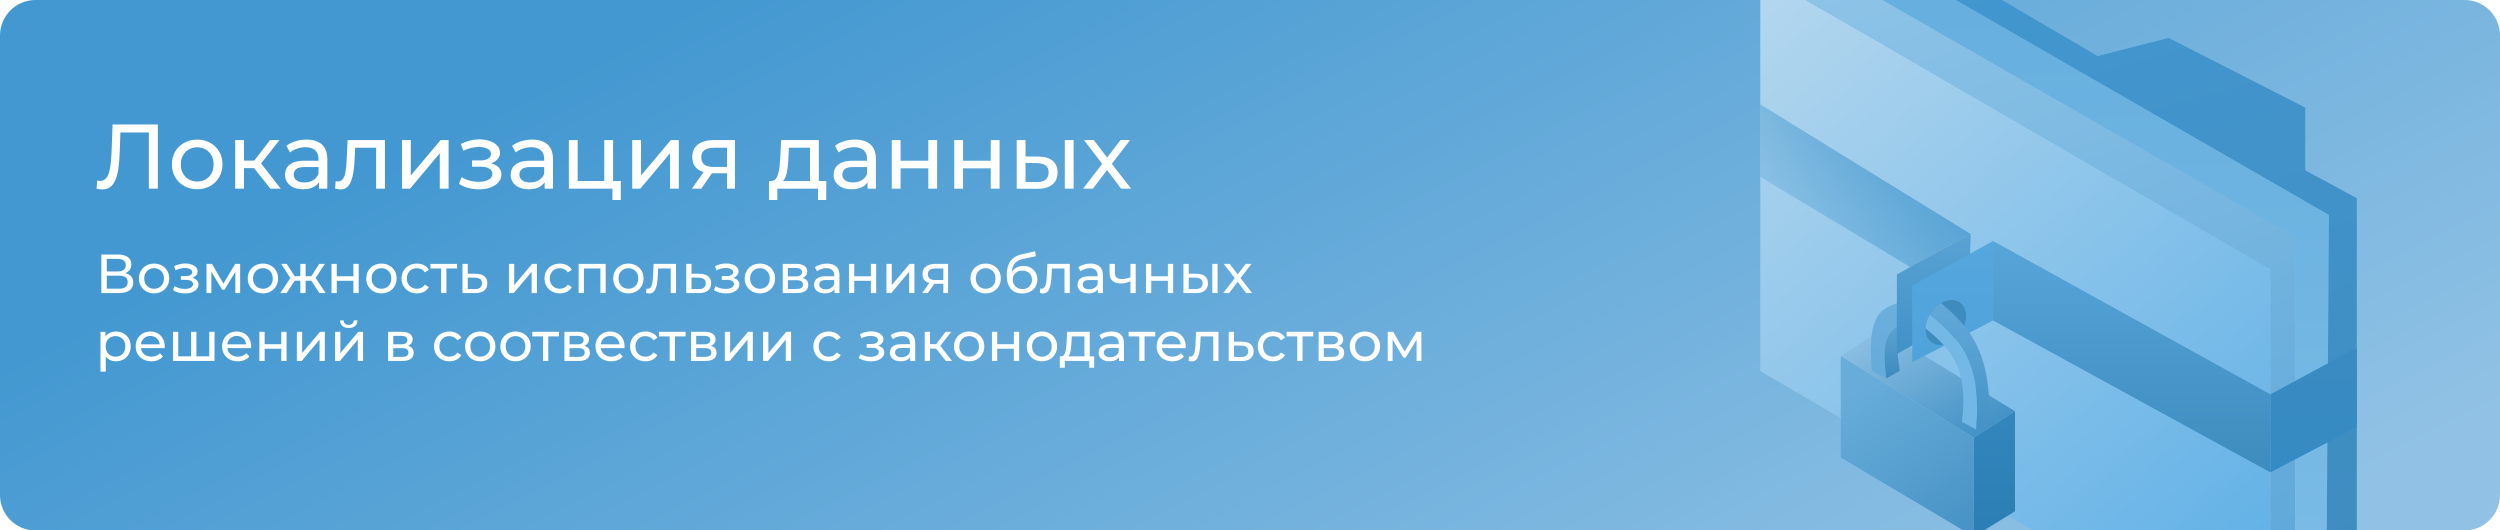 <?xml version="1.0" encoding="UTF-8"?> <svg xmlns="http://www.w3.org/2000/svg" width="1362" height="289" viewBox="0 0 1362 289" fill="none"><g clip-path="url(#clip0_1067_111980)"><path d="M0 19.321C0 8.65 8.65 0 19.321 0H1342.68C1353.35 0 1362 8.65 1362 19.321V269.679C1362 280.35 1353.35 289 1342.68 289H19.321C8.65 289 0 280.35 0 269.679V19.321Z" fill="url(#paint0_linear_1067_111980)"></path><g filter="url(#filter0_d_1067_111980)"><path d="M55.743 98.051C55.243 98.051 54.743 98.017 54.243 97.951C53.743 97.884 53.193 97.784 52.593 97.651L52.943 93.201C53.476 93.334 54.01 93.401 54.543 93.401C56.01 93.401 57.176 92.817 58.043 91.651C58.91 90.484 59.543 88.718 59.943 86.351C60.376 83.984 60.66 81.001 60.793 77.401L61.343 62.651H85.993V97.651H81.093V65.701L82.293 67.001H64.543L65.643 65.651L65.243 77.251C65.143 80.718 64.909 83.751 64.543 86.351C64.176 88.951 63.626 91.118 62.893 92.851C62.16 94.584 61.209 95.884 60.043 96.751C58.91 97.618 57.476 98.051 55.743 98.051ZM107.445 97.951C104.778 97.951 102.411 97.368 100.345 96.201C98.278 95.034 96.645 93.434 95.445 91.401C94.245 89.334 93.645 87.001 93.645 84.401C93.645 81.767 94.245 79.434 95.445 77.401C96.645 75.368 98.278 73.784 100.345 72.651C102.411 71.484 104.778 70.901 107.445 70.901C110.078 70.901 112.428 71.484 114.495 72.651C116.595 73.784 118.228 75.368 119.395 77.401C120.595 79.401 121.195 81.734 121.195 84.401C121.195 87.034 120.595 89.368 119.395 91.401C118.228 93.434 116.595 95.034 114.495 96.201C112.428 97.368 110.078 97.951 107.445 97.951ZM107.445 93.751C109.145 93.751 110.661 93.368 111.995 92.601C113.361 91.834 114.428 90.751 115.195 89.351C115.961 87.918 116.345 86.267 116.345 84.401C116.345 82.501 115.961 80.868 115.195 79.501C114.428 78.101 113.361 77.017 111.995 76.251C110.661 75.484 109.145 75.101 107.445 75.101C105.745 75.101 104.228 75.484 102.895 76.251C101.561 77.017 100.495 78.101 99.695 79.501C98.895 80.868 98.495 82.501 98.495 84.401C98.495 86.267 98.895 87.918 99.695 89.351C100.495 90.751 101.561 91.834 102.895 92.601C104.228 93.368 105.745 93.751 107.445 93.751ZM147.326 97.651L137.076 84.751L141.026 82.351L152.976 97.651H147.326ZM128.126 97.651V71.151H132.926V97.651H128.126ZM131.476 86.451V82.351H140.226V86.451H131.476ZM141.426 84.951L136.976 84.351L147.126 71.151H152.276L141.426 84.951ZM173.771 97.651V92.051L173.521 91.001V81.451C173.521 79.418 172.921 77.851 171.721 76.751C170.554 75.618 168.787 75.051 166.421 75.051C164.854 75.051 163.321 75.317 161.821 75.851C160.321 76.351 159.054 77.034 158.021 77.901L156.021 74.301C157.387 73.201 159.021 72.368 160.921 71.801C162.854 71.201 164.871 70.901 166.971 70.901C170.604 70.901 173.404 71.784 175.371 73.551C177.337 75.317 178.321 78.017 178.321 81.651V97.651H173.771ZM165.071 97.951C163.104 97.951 161.371 97.618 159.871 96.951C158.404 96.284 157.271 95.368 156.471 94.201C155.671 93.001 155.271 91.651 155.271 90.151C155.271 88.718 155.604 87.418 156.271 86.251C156.971 85.084 158.087 84.151 159.621 83.451C161.187 82.751 163.287 82.401 165.921 82.401H174.321V85.851H166.121C163.721 85.851 162.104 86.251 161.271 87.051C160.437 87.851 160.021 88.817 160.021 89.951C160.021 91.251 160.537 92.301 161.571 93.101C162.604 93.868 164.037 94.251 165.871 94.251C167.671 94.251 169.237 93.851 170.571 93.051C171.937 92.251 172.921 91.084 173.521 89.551L174.471 92.851C173.837 94.418 172.721 95.668 171.121 96.601C169.521 97.501 167.504 97.951 165.071 97.951ZM182.564 97.601L182.864 93.551C183.097 93.584 183.314 93.618 183.514 93.651C183.714 93.684 183.897 93.701 184.064 93.701C185.131 93.701 185.964 93.334 186.564 92.601C187.197 91.868 187.664 90.901 187.964 89.701C188.264 88.468 188.481 87.084 188.614 85.551C188.747 84.017 188.847 82.484 188.914 80.951L189.364 71.151H209.714V97.651H204.914V73.951L206.064 75.351H192.464L193.564 73.901L193.214 81.251C193.114 83.584 192.931 85.767 192.664 87.801C192.397 89.834 191.981 91.618 191.414 93.151C190.881 94.684 190.131 95.884 189.164 96.751C188.231 97.618 187.014 98.051 185.514 98.051C185.081 98.051 184.614 98.001 184.114 97.901C183.647 97.834 183.131 97.734 182.564 97.601ZM218.995 97.651V71.151H223.795V90.451L240.045 71.151H244.395V97.651H239.595V78.351L223.395 97.651H218.995ZM261.022 98.001C259.022 98.001 257.056 97.751 255.122 97.251C253.222 96.718 251.522 95.968 250.022 95.001L251.472 91.351C252.739 92.151 254.189 92.784 255.822 93.251C257.456 93.684 259.106 93.901 260.772 93.901C262.306 93.901 263.622 93.718 264.722 93.351C265.856 92.984 266.722 92.484 267.322 91.851C267.922 91.184 268.222 90.418 268.222 89.551C268.222 88.317 267.672 87.368 266.572 86.701C265.472 86.034 263.939 85.701 261.972 85.701H257.172V82.251H261.672C262.839 82.251 263.856 82.118 264.722 81.851C265.589 81.584 266.256 81.184 266.722 80.651C267.222 80.084 267.472 79.434 267.472 78.701C267.472 77.901 267.189 77.218 266.622 76.651C266.056 76.084 265.256 75.651 264.222 75.351C263.222 75.051 262.039 74.901 260.672 74.901C259.339 74.934 257.972 75.118 256.572 75.451C255.206 75.784 253.806 76.301 252.372 77.001L251.072 73.251C252.672 72.484 254.239 71.901 255.772 71.501C257.339 71.067 258.889 70.834 260.422 70.801C262.722 70.734 264.772 71.001 266.572 71.601C268.372 72.168 269.789 73.001 270.822 74.101C271.889 75.201 272.422 76.501 272.422 78.001C272.422 79.267 272.022 80.401 271.222 81.401C270.422 82.368 269.356 83.134 268.022 83.701C266.689 84.267 265.156 84.551 263.422 84.551L263.622 83.401C266.589 83.401 268.922 83.984 270.622 85.151C272.322 86.317 273.172 87.901 273.172 89.901C273.172 91.501 272.639 92.918 271.572 94.151C270.506 95.351 269.056 96.301 267.222 97.001C265.422 97.668 263.356 98.001 261.022 98.001ZM296.72 97.651V92.051L296.47 91.001V81.451C296.47 79.418 295.87 77.851 294.67 76.751C293.503 75.618 291.736 75.051 289.37 75.051C287.803 75.051 286.27 75.317 284.77 75.851C283.27 76.351 282.003 77.034 280.97 77.901L278.97 74.301C280.336 73.201 281.97 72.368 283.87 71.801C285.803 71.201 287.82 70.901 289.92 70.901C293.553 70.901 296.353 71.784 298.32 73.551C300.286 75.317 301.27 78.017 301.27 81.651V97.651H296.72ZM288.02 97.951C286.053 97.951 284.32 97.618 282.82 96.951C281.353 96.284 280.22 95.368 279.42 94.201C278.62 93.001 278.22 91.651 278.22 90.151C278.22 88.718 278.553 87.418 279.22 86.251C279.92 85.084 281.036 84.151 282.57 83.451C284.136 82.751 286.236 82.401 288.87 82.401H297.27V85.851H289.07C286.67 85.851 285.053 86.251 284.22 87.051C283.386 87.851 282.97 88.817 282.97 89.951C282.97 91.251 283.486 92.301 284.52 93.101C285.553 93.868 286.986 94.251 288.82 94.251C290.62 94.251 292.186 93.851 293.52 93.051C294.886 92.251 295.87 91.084 296.47 89.551L297.42 92.851C296.786 94.418 295.67 95.668 294.07 96.601C292.47 97.501 290.453 97.951 288.02 97.951ZM309.913 97.651V71.151H314.713V93.451H329.213V71.151H334.013V97.651H309.913ZM333.663 103.801V97.401L334.863 97.651H329.213V93.451H338.213V103.801H333.663ZM344.435 97.651V71.151H349.235V90.451L365.485 71.151H369.835V97.651H365.035V78.351L348.835 97.651H344.435ZM396.101 97.651V88.351L396.851 89.251H388.401C384.868 89.251 382.101 88.501 380.101 87.001C378.135 85.501 377.151 83.317 377.151 80.451C377.151 77.384 378.201 75.067 380.301 73.501C382.435 71.934 385.268 71.151 388.801 71.151H400.401V97.651H396.101ZM376.901 97.651L384.101 87.501H389.051L382.051 97.651H376.901ZM396.101 86.851V74.001L396.851 75.351H388.951C386.751 75.351 385.051 75.767 383.851 76.601C382.651 77.401 382.051 78.734 382.051 80.601C382.051 84.067 384.285 85.801 388.751 85.801H396.851L396.101 86.851ZM441.294 95.401V75.351H429.794L429.544 80.451C429.478 82.118 429.361 83.734 429.194 85.301C429.061 86.834 428.828 88.251 428.494 89.551C428.194 90.851 427.744 91.918 427.144 92.751C426.544 93.584 425.744 94.101 424.744 94.301L419.994 93.451C421.028 93.484 421.861 93.151 422.494 92.451C423.128 91.718 423.611 90.718 423.944 89.451C424.311 88.184 424.578 86.751 424.744 85.151C424.911 83.517 425.044 81.834 425.144 80.101L425.544 71.151H446.094V95.401H441.294ZM418.944 103.801V93.451H450.144V103.801H445.644V97.651H423.494V103.801H418.944ZM472.647 97.651V92.051L472.397 91.001V81.451C472.397 79.418 471.797 77.851 470.597 76.751C469.431 75.618 467.664 75.051 465.297 75.051C463.731 75.051 462.197 75.317 460.697 75.851C459.197 76.351 457.931 77.034 456.897 77.901L454.897 74.301C456.264 73.201 457.897 72.368 459.797 71.801C461.731 71.201 463.747 70.901 465.847 70.901C469.481 70.901 472.281 71.784 474.247 73.551C476.214 75.317 477.197 78.017 477.197 81.651V97.651H472.647ZM463.947 97.951C461.981 97.951 460.247 97.618 458.747 96.951C457.281 96.284 456.147 95.368 455.347 94.201C454.547 93.001 454.147 91.651 454.147 90.151C454.147 88.718 454.481 87.418 455.147 86.251C455.847 85.084 456.964 84.151 458.497 83.451C460.064 82.751 462.164 82.401 464.797 82.401H473.197V85.851H464.997C462.597 85.851 460.981 86.251 460.147 87.051C459.314 87.851 458.897 88.817 458.897 89.951C458.897 91.251 459.414 92.301 460.447 93.101C461.481 93.868 462.914 94.251 464.747 94.251C466.547 94.251 468.114 93.851 469.447 93.051C470.814 92.251 471.797 91.084 472.397 89.551L473.347 92.851C472.714 94.418 471.597 95.668 469.997 96.601C468.397 97.501 466.381 97.951 463.947 97.951ZM485.841 97.651V71.151H490.641V82.401H505.741V71.151H510.541V97.651H505.741V86.551H490.641V97.651H485.841ZM519.874 97.651V71.151H524.674V82.401H539.774V71.151H544.574V97.651H539.774V86.551H524.674V97.651H519.874ZM580.107 97.651V71.151H584.907V97.651H580.107ZM565.857 80.151C569.224 80.184 571.774 80.951 573.507 82.451C575.274 83.951 576.157 86.067 576.157 88.801C576.157 91.668 575.191 93.884 573.257 95.451C571.357 96.984 568.624 97.734 565.057 97.701L553.907 97.651V71.151H558.707V80.101L565.857 80.151ZM564.707 94.051C566.841 94.084 568.474 93.651 569.607 92.751C570.741 91.851 571.307 90.517 571.307 88.751C571.307 87.017 570.741 85.751 569.607 84.951C568.507 84.151 566.874 83.734 564.707 83.701L558.707 83.601V94.001L564.707 94.051ZM590.039 97.651L601.439 82.851L601.389 85.301L590.539 71.151H595.889L604.189 82.051H602.139L610.439 71.151H615.689L604.689 85.401L604.739 82.851L616.239 97.651H610.789L602.039 86.051L603.989 86.351L595.389 97.651H590.039Z" fill="white"></path></g><g filter="url(#filter1_d_1067_111980)"><path d="M55.213 154.5V133.5H64.243C66.523 133.5 68.313 133.96 69.613 134.88C70.913 135.8 71.563 137.14 71.563 138.9C71.563 140.62 70.943 141.94 69.703 142.86C68.463 143.76 66.833 144.21 64.813 144.21L65.353 143.31C67.693 143.31 69.483 143.78 70.723 144.72C71.983 145.64 72.613 146.99 72.613 148.77C72.613 150.57 71.953 151.98 70.633 153C69.333 154 67.393 154.5 64.813 154.5H55.213ZM58.183 152.13H64.753C66.353 152.13 67.553 151.84 68.353 151.26C69.173 150.66 69.583 149.75 69.583 148.53C69.583 147.31 69.173 146.42 68.353 145.86C67.553 145.3 66.353 145.02 64.753 145.02H58.183V152.13ZM58.183 142.74H64.033C65.493 142.74 66.603 142.45 67.363 141.87C68.143 141.29 68.533 140.44 68.533 139.32C68.533 138.18 68.143 137.32 67.363 136.74C66.603 136.16 65.493 135.87 64.033 135.87H58.183V142.74ZM83.955 154.68C82.355 154.68 80.935 154.33 79.695 153.63C78.455 152.93 77.475 151.97 76.755 150.75C76.035 149.51 75.675 148.11 75.675 146.55C75.675 144.97 76.035 143.57 76.755 142.35C77.475 141.13 78.455 140.18 79.695 139.5C80.935 138.8 82.355 138.45 83.955 138.45C85.535 138.45 86.945 138.8 88.185 139.5C89.445 140.18 90.425 141.13 91.125 142.35C91.845 143.55 92.205 144.95 92.205 146.55C92.205 148.13 91.845 149.53 91.125 150.75C90.425 151.97 89.445 152.93 88.185 153.63C86.945 154.33 85.535 154.68 83.955 154.68ZM83.955 152.16C84.975 152.16 85.885 151.93 86.685 151.47C87.505 151.01 88.145 150.36 88.605 149.52C89.065 148.66 89.295 147.67 89.295 146.55C89.295 145.41 89.065 144.43 88.605 143.61C88.145 142.77 87.505 142.12 86.685 141.66C85.885 141.2 84.975 140.97 83.955 140.97C82.935 140.97 82.025 141.2 81.225 141.66C80.425 142.12 79.785 142.77 79.305 143.61C78.825 144.43 78.585 145.41 78.585 146.55C78.585 147.67 78.825 148.66 79.305 149.52C79.785 150.36 80.425 151.01 81.225 151.47C82.025 151.93 82.935 152.16 83.955 152.16ZM100.838 154.71C99.638 154.71 98.458 154.56 97.298 154.26C96.158 153.94 95.138 153.49 94.238 152.91L95.108 150.72C95.868 151.2 96.738 151.58 97.718 151.86C98.698 152.12 99.688 152.25 100.688 152.25C101.608 152.25 102.398 152.14 103.058 151.92C103.738 151.7 104.258 151.4 104.618 151.02C104.978 150.62 105.158 150.16 105.158 149.64C105.158 148.9 104.828 148.33 104.168 147.93C103.508 147.53 102.588 147.33 101.408 147.33H98.528V145.26H101.228C101.928 145.26 102.538 145.18 103.058 145.02C103.578 144.86 103.978 144.62 104.258 144.3C104.558 143.96 104.708 143.57 104.708 143.13C104.708 142.65 104.538 142.24 104.198 141.9C103.858 141.56 103.378 141.3 102.758 141.12C102.158 140.94 101.448 140.85 100.628 140.85C99.828 140.87 99.008 140.98 98.168 141.18C97.348 141.38 96.508 141.69 95.648 142.11L94.868 139.86C95.828 139.4 96.768 139.05 97.688 138.81C98.628 138.55 99.558 138.41 100.478 138.39C101.858 138.35 103.088 138.51 104.168 138.87C105.248 139.21 106.098 139.71 106.718 140.37C107.358 141.03 107.678 141.81 107.678 142.71C107.678 143.47 107.438 144.15 106.958 144.75C106.478 145.33 105.838 145.79 105.038 146.13C104.238 146.47 103.318 146.64 102.278 146.64L102.398 145.95C104.178 145.95 105.578 146.3 106.598 147C107.618 147.7 108.128 148.65 108.128 149.85C108.128 150.81 107.808 151.66 107.168 152.4C106.528 153.12 105.658 153.69 104.558 154.11C103.478 154.51 102.238 154.71 100.838 154.71ZM112.506 154.5V138.6H115.476L122.316 150.36H121.116L128.136 138.6H130.836V154.5H128.226V141.84L128.706 142.11L122.286 152.7H121.026L114.576 141.9L115.146 141.78V154.5H112.506ZM143.252 154.68C141.652 154.68 140.232 154.33 138.992 153.63C137.752 152.93 136.772 151.97 136.052 150.75C135.332 149.51 134.972 148.11 134.972 146.55C134.972 144.97 135.332 143.57 136.052 142.35C136.772 141.13 137.752 140.18 138.992 139.5C140.232 138.8 141.652 138.45 143.252 138.45C144.832 138.45 146.242 138.8 147.482 139.5C148.742 140.18 149.722 141.13 150.422 142.35C151.142 143.55 151.502 144.95 151.502 146.55C151.502 148.13 151.142 149.53 150.422 150.75C149.722 151.97 148.742 152.93 147.482 153.63C146.242 154.33 144.832 154.68 143.252 154.68ZM143.252 152.16C144.272 152.16 145.182 151.93 145.982 151.47C146.802 151.01 147.442 150.36 147.902 149.52C148.362 148.66 148.592 147.67 148.592 146.55C148.592 145.41 148.362 144.43 147.902 143.61C147.442 142.77 146.802 142.12 145.982 141.66C145.182 141.2 144.272 140.97 143.252 140.97C142.232 140.97 141.322 141.2 140.522 141.66C139.722 142.12 139.082 142.77 138.602 143.61C138.122 144.43 137.882 145.41 137.882 146.55C137.882 147.67 138.122 148.66 138.602 149.52C139.082 150.36 139.722 151.01 140.522 151.47C141.322 151.93 142.232 152.16 143.252 152.16ZM174.003 154.5L168.933 146.76L171.303 145.32L177.423 154.5H174.003ZM165.633 147.78V145.32H170.793V147.78H165.633ZM171.573 146.88L168.843 146.52L173.913 138.6H177.003L171.573 146.88ZM156.153 154.5H152.733L158.823 145.32L161.193 146.76L156.153 154.5ZM166.503 154.5H163.623V138.6H166.503V154.5ZM164.493 147.78H159.363V145.32H164.493V147.78ZM158.583 146.88L153.153 138.6H156.213L161.283 146.52L158.583 146.88ZM180.592 154.5V138.6H183.472V145.35H192.532V138.6H195.412V154.5H192.532V147.84H183.472V154.5H180.592ZM207.822 154.68C206.222 154.68 204.802 154.33 203.562 153.63C202.322 152.93 201.342 151.97 200.622 150.75C199.902 149.51 199.542 148.11 199.542 146.55C199.542 144.97 199.902 143.57 200.622 142.35C201.342 141.13 202.322 140.18 203.562 139.5C204.802 138.8 206.222 138.45 207.822 138.45C209.402 138.45 210.812 138.8 212.052 139.5C213.312 140.18 214.292 141.13 214.992 142.35C215.712 143.55 216.072 144.95 216.072 146.55C216.072 148.13 215.712 149.53 214.992 150.75C214.292 151.97 213.312 152.93 212.052 153.63C210.812 154.33 209.402 154.68 207.822 154.68ZM207.822 152.16C208.842 152.16 209.752 151.93 210.552 151.47C211.372 151.01 212.012 150.36 212.472 149.52C212.932 148.66 213.162 147.67 213.162 146.55C213.162 145.41 212.932 144.43 212.472 143.61C212.012 142.77 211.372 142.12 210.552 141.66C209.752 141.2 208.842 140.97 207.822 140.97C206.802 140.97 205.892 141.2 205.092 141.66C204.292 142.12 203.652 142.77 203.172 143.61C202.692 144.43 202.452 145.41 202.452 146.55C202.452 147.67 202.692 148.66 203.172 149.52C203.652 150.36 204.292 151.01 205.092 151.47C205.892 151.93 206.802 152.16 207.822 152.16ZM227.161 154.68C225.541 154.68 224.091 154.33 222.811 153.63C221.551 152.93 220.561 151.97 219.841 150.75C219.121 149.53 218.761 148.13 218.761 146.55C218.761 144.97 219.121 143.57 219.841 142.35C220.561 141.13 221.551 140.18 222.811 139.5C224.091 138.8 225.541 138.45 227.161 138.45C228.601 138.45 229.881 138.74 231.001 139.32C232.141 139.88 233.021 140.72 233.641 141.84L231.451 143.25C230.931 142.47 230.291 141.9 229.531 141.54C228.791 141.16 227.991 140.97 227.131 140.97C226.091 140.97 225.161 141.2 224.341 141.66C223.521 142.12 222.871 142.77 222.391 143.61C221.911 144.43 221.671 145.41 221.671 146.55C221.671 147.69 221.911 148.68 222.391 149.52C222.871 150.36 223.521 151.01 224.341 151.47C225.161 151.93 226.091 152.16 227.131 152.16C227.991 152.16 228.791 151.98 229.531 151.62C230.291 151.24 230.931 150.66 231.451 149.88L233.641 151.26C233.021 152.36 232.141 153.21 231.001 153.81C229.881 154.39 228.601 154.68 227.161 154.68ZM240.314 154.5V140.37L241.034 141.12H234.494V138.6H249.014V141.12H242.504L243.194 140.37V154.5H240.314ZM259.309 144C261.329 144.02 262.869 144.48 263.929 145.38C264.989 146.28 265.519 147.55 265.519 149.19C265.519 150.91 264.939 152.24 263.779 153.18C262.619 154.1 260.979 154.55 258.859 154.53L251.959 154.5V138.6H254.839V143.97L259.309 144ZM258.619 152.34C259.919 152.36 260.899 152.1 261.559 151.56C262.239 151.02 262.579 150.22 262.579 149.16C262.579 148.12 262.249 147.36 261.589 146.88C260.929 146.4 259.939 146.15 258.619 146.13L254.839 146.07V152.31L258.619 152.34ZM277.272 154.5V138.6H280.152V150.18L289.902 138.6H292.512V154.5H289.632V142.92L279.912 154.5H277.272ZM305.032 154.68C303.412 154.68 301.962 154.33 300.682 153.63C299.422 152.93 298.432 151.97 297.712 150.75C296.992 149.53 296.632 148.13 296.632 146.55C296.632 144.97 296.992 143.57 297.712 142.35C298.432 141.13 299.422 140.18 300.682 139.5C301.962 138.8 303.412 138.45 305.032 138.45C306.472 138.45 307.752 138.74 308.872 139.32C310.012 139.88 310.892 140.72 311.512 141.84L309.322 143.25C308.802 142.47 308.162 141.9 307.402 141.54C306.662 141.16 305.862 140.97 305.002 140.97C303.962 140.97 303.032 141.2 302.212 141.66C301.392 142.12 300.742 142.77 300.262 143.61C299.782 144.43 299.542 145.41 299.542 146.55C299.542 147.69 299.782 148.68 300.262 149.52C300.742 150.36 301.392 151.01 302.212 151.47C303.032 151.93 303.962 152.16 305.002 152.16C305.862 152.16 306.662 151.98 307.402 151.62C308.162 151.24 308.802 150.66 309.322 149.88L311.512 151.26C310.892 152.36 310.012 153.21 308.872 153.81C307.752 154.39 306.472 154.68 305.032 154.68ZM315.241 154.5V138.6H329.971V154.5H327.091V140.4L327.781 141.12H317.431L318.121 140.4V154.5H315.241ZM342.353 154.68C340.753 154.68 339.333 154.33 338.093 153.63C336.853 152.93 335.873 151.97 335.153 150.75C334.433 149.51 334.073 148.11 334.073 146.55C334.073 144.97 334.433 143.57 335.153 142.35C335.873 141.13 336.853 140.18 338.093 139.5C339.333 138.8 340.753 138.45 342.353 138.45C343.933 138.45 345.343 138.8 346.583 139.5C347.843 140.18 348.823 141.13 349.523 142.35C350.243 143.55 350.603 144.95 350.603 146.55C350.603 148.13 350.243 149.53 349.523 150.75C348.823 151.97 347.843 152.93 346.583 153.63C345.343 154.33 343.933 154.68 342.353 154.68ZM342.353 152.16C343.373 152.16 344.283 151.93 345.083 151.47C345.903 151.01 346.543 150.36 347.003 149.52C347.463 148.66 347.693 147.67 347.693 146.55C347.693 145.41 347.463 144.43 347.003 143.61C346.543 142.77 345.903 142.12 345.083 141.66C344.283 141.2 343.373 140.97 342.353 140.97C341.333 140.97 340.423 141.2 339.623 141.66C338.823 142.12 338.183 142.77 337.703 143.61C337.223 144.43 336.983 145.41 336.983 146.55C336.983 147.67 337.223 148.66 337.703 149.52C338.183 150.36 338.823 151.01 339.623 151.47C340.423 151.93 341.333 152.16 342.353 152.16ZM352.005 154.47L352.185 152.04C352.325 152.06 352.455 152.08 352.575 152.1C352.695 152.12 352.805 152.13 352.905 152.13C353.545 152.13 354.045 151.91 354.405 151.47C354.785 151.03 355.065 150.45 355.245 149.73C355.425 148.99 355.555 148.16 355.635 147.24C355.715 146.32 355.775 145.4 355.815 144.48L356.085 138.6H368.295V154.5H365.415V140.28L366.105 141.12H357.945L358.605 140.25L358.395 144.66C358.335 146.06 358.225 147.37 358.065 148.59C357.905 149.81 357.655 150.88 357.315 151.8C356.995 152.72 356.545 153.44 355.965 153.96C355.405 154.48 354.675 154.74 353.775 154.74C353.515 154.74 353.235 154.71 352.935 154.65C352.655 154.61 352.345 154.55 352.005 154.47ZM381.214 144C383.234 144.02 384.774 144.48 385.834 145.38C386.894 146.28 387.424 147.55 387.424 149.19C387.424 150.91 386.844 152.24 385.684 153.18C384.524 154.1 382.884 154.55 380.764 154.53L373.864 154.5V138.6H376.744V143.97L381.214 144ZM380.524 152.34C381.824 152.36 382.804 152.1 383.464 151.56C384.144 151.02 384.484 150.22 384.484 149.16C384.484 148.12 384.154 147.36 383.494 146.88C382.834 146.4 381.844 146.15 380.524 146.13L376.744 146.07V152.31L380.524 152.34ZM395.535 154.71C394.335 154.71 393.155 154.56 391.995 154.26C390.855 153.94 389.835 153.49 388.935 152.91L389.805 150.72C390.565 151.2 391.435 151.58 392.415 151.86C393.395 152.12 394.385 152.25 395.385 152.25C396.305 152.25 397.095 152.14 397.755 151.92C398.435 151.7 398.955 151.4 399.315 151.02C399.675 150.62 399.855 150.16 399.855 149.64C399.855 148.9 399.525 148.33 398.865 147.93C398.205 147.53 397.285 147.33 396.105 147.33H393.225V145.26H395.925C396.625 145.26 397.235 145.18 397.755 145.02C398.275 144.86 398.675 144.62 398.955 144.3C399.255 143.96 399.405 143.57 399.405 143.13C399.405 142.65 399.235 142.24 398.895 141.9C398.555 141.56 398.075 141.3 397.455 141.12C396.855 140.94 396.145 140.85 395.325 140.85C394.525 140.87 393.705 140.98 392.865 141.18C392.045 141.38 391.205 141.69 390.345 142.11L389.565 139.86C390.525 139.4 391.465 139.05 392.385 138.81C393.325 138.55 394.255 138.41 395.175 138.39C396.555 138.35 397.785 138.51 398.865 138.87C399.945 139.21 400.795 139.71 401.415 140.37C402.055 141.03 402.375 141.81 402.375 142.71C402.375 143.47 402.135 144.15 401.655 144.75C401.175 145.33 400.535 145.79 399.735 146.13C398.935 146.47 398.015 146.64 396.975 146.64L397.095 145.95C398.875 145.95 400.275 146.3 401.295 147C402.315 147.7 402.825 148.65 402.825 149.85C402.825 150.81 402.505 151.66 401.865 152.4C401.225 153.12 400.355 153.69 399.255 154.11C398.175 154.51 396.935 154.71 395.535 154.71ZM414.014 154.68C412.414 154.68 410.994 154.33 409.754 153.63C408.514 152.93 407.534 151.97 406.814 150.75C406.094 149.51 405.734 148.11 405.734 146.55C405.734 144.97 406.094 143.57 406.814 142.35C407.534 141.13 408.514 140.18 409.754 139.5C410.994 138.8 412.414 138.45 414.014 138.45C415.594 138.45 417.004 138.8 418.244 139.5C419.504 140.18 420.484 141.13 421.184 142.35C421.904 143.55 422.264 144.95 422.264 146.55C422.264 148.13 421.904 149.53 421.184 150.75C420.484 151.97 419.504 152.93 418.244 153.63C417.004 154.33 415.594 154.68 414.014 154.68ZM414.014 152.16C415.034 152.16 415.944 151.93 416.744 151.47C417.564 151.01 418.204 150.36 418.664 149.52C419.124 148.66 419.354 147.67 419.354 146.55C419.354 145.41 419.124 144.43 418.664 143.61C418.204 142.77 417.564 142.12 416.744 141.66C415.944 141.2 415.034 140.97 414.014 140.97C412.994 140.97 412.084 141.2 411.284 141.66C410.484 142.12 409.844 142.77 409.364 143.61C408.884 144.43 408.644 145.41 408.644 146.55C408.644 147.67 408.884 148.66 409.364 149.52C409.844 150.36 410.484 151.01 411.284 151.47C412.084 151.93 412.994 152.16 414.014 152.16ZM426.422 154.5V138.6H433.802C435.662 138.6 437.122 138.96 438.182 139.68C439.262 140.38 439.802 141.38 439.802 142.68C439.802 143.98 439.292 144.99 438.272 145.71C437.272 146.41 435.942 146.76 434.282 146.76L434.732 145.98C436.632 145.98 438.042 146.33 438.962 147.03C439.882 147.73 440.342 148.76 440.342 150.12C440.342 151.5 439.822 152.58 438.782 153.36C437.762 154.12 436.192 154.5 434.072 154.5H426.422ZM429.242 152.28H433.862C435.062 152.28 435.962 152.1 436.562 151.74C437.162 151.36 437.462 150.76 437.462 149.94C437.462 149.1 437.182 148.49 436.622 148.11C436.082 147.71 435.222 147.51 434.042 147.51H429.242V152.28ZM429.242 145.44H433.562C434.662 145.44 435.492 145.24 436.052 144.84C436.632 144.42 436.922 143.84 436.922 143.1C436.922 142.34 436.632 141.77 436.052 141.39C435.492 141.01 434.662 140.82 433.562 140.82H429.242V145.44ZM454.6 154.5V151.14L454.45 150.51V144.78C454.45 143.56 454.09 142.62 453.37 141.96C452.67 141.28 451.61 140.94 450.19 140.94C449.25 140.94 448.33 141.1 447.43 141.42C446.53 141.72 445.77 142.13 445.15 142.65L443.95 140.49C444.77 139.83 445.75 139.33 446.89 138.99C448.05 138.63 449.26 138.45 450.52 138.45C452.7 138.45 454.38 138.98 455.56 140.04C456.74 141.1 457.33 142.72 457.33 144.9V154.5H454.6ZM449.38 154.68C448.2 154.68 447.16 154.48 446.26 154.08C445.38 153.68 444.7 153.13 444.22 152.43C443.74 151.71 443.5 150.9 443.5 150C443.5 149.14 443.7 148.36 444.1 147.66C444.52 146.96 445.19 146.4 446.11 145.98C447.05 145.56 448.31 145.35 449.89 145.35H454.93V147.42H450.01C448.57 147.42 447.6 147.66 447.1 148.14C446.6 148.62 446.35 149.2 446.35 149.88C446.35 150.66 446.66 151.29 447.28 151.77C447.9 152.23 448.76 152.46 449.86 152.46C450.94 152.46 451.88 152.22 452.68 151.74C453.5 151.26 454.09 150.56 454.45 149.64L455.02 151.62C454.64 152.56 453.97 153.31 453.01 153.87C452.05 154.41 450.84 154.68 449.38 154.68ZM462.516 154.5V138.6H465.396V145.35H474.456V138.6H477.336V154.5H474.456V147.84H465.396V154.5H462.516ZM482.936 154.5V138.6H485.816V150.18L495.566 138.6H498.176V154.5H495.296V142.92L485.576 154.5H482.936ZM513.936 154.5V148.92L514.386 149.46H509.316C507.196 149.46 505.536 149.01 504.336 148.11C503.156 147.21 502.566 145.9 502.566 144.18C502.566 142.34 503.196 140.95 504.456 140.01C505.736 139.07 507.436 138.6 509.556 138.6H516.516V154.5H513.936ZM502.416 154.5L506.736 148.41H509.706L505.506 154.5H502.416ZM513.936 148.02V140.31L514.386 141.12H509.646C508.326 141.12 507.306 141.37 506.586 141.87C505.866 142.35 505.506 143.15 505.506 144.27C505.506 146.35 506.846 147.39 509.526 147.39H514.386L513.936 148.02ZM537.002 154.68C535.402 154.68 533.982 154.33 532.742 153.63C531.502 152.93 530.522 151.97 529.802 150.75C529.082 149.51 528.722 148.11 528.722 146.55C528.722 144.97 529.082 143.57 529.802 142.35C530.522 141.13 531.502 140.18 532.742 139.5C533.982 138.8 535.402 138.45 537.002 138.45C538.582 138.45 539.992 138.8 541.232 139.5C542.492 140.18 543.472 141.13 544.172 142.35C544.892 143.55 545.252 144.95 545.252 146.55C545.252 148.13 544.892 149.53 544.172 150.75C543.472 151.97 542.492 152.93 541.232 153.63C539.992 154.33 538.582 154.68 537.002 154.68ZM537.002 152.16C538.022 152.16 538.932 151.93 539.732 151.47C540.552 151.01 541.192 150.36 541.652 149.52C542.112 148.66 542.342 147.67 542.342 146.55C542.342 145.41 542.112 144.43 541.652 143.61C541.192 142.77 540.552 142.12 539.732 141.66C538.932 141.2 538.022 140.97 537.002 140.97C535.982 140.97 535.072 141.2 534.272 141.66C533.472 142.12 532.832 142.77 532.352 143.61C531.872 144.43 531.632 145.41 531.632 146.55C531.632 147.67 531.872 148.66 532.352 149.52C532.832 150.36 533.472 151.01 534.272 151.47C535.072 151.93 535.982 152.16 537.002 152.16ZM556.761 154.74C555.441 154.74 554.271 154.53 553.251 154.11C552.251 153.69 551.391 153.07 550.671 152.25C549.951 151.41 549.401 150.36 549.021 149.1C548.661 147.82 548.481 146.32 548.481 144.6C548.481 143.24 548.601 142.02 548.841 140.94C549.081 139.86 549.421 138.9 549.861 138.06C550.321 137.22 550.881 136.49 551.541 135.87C552.221 135.25 552.981 134.74 553.821 134.34C554.681 133.92 555.621 133.6 556.641 133.38L563.901 131.76L564.321 134.43L557.631 135.87C557.231 135.95 556.751 136.07 556.191 136.23C555.631 136.39 555.061 136.64 554.481 136.98C553.901 137.3 553.361 137.75 552.861 138.33C552.361 138.91 551.961 139.67 551.661 140.61C551.361 141.53 551.211 142.67 551.211 144.03C551.211 144.41 551.221 144.7 551.241 144.9C551.261 145.1 551.281 145.3 551.301 145.5C551.341 145.7 551.371 146 551.391 146.4L550.191 145.17C550.511 144.07 551.021 143.11 551.721 142.29C552.421 141.47 553.261 140.84 554.241 140.4C555.241 139.94 556.331 139.71 557.511 139.71C558.991 139.71 560.301 140.03 561.441 140.67C562.601 141.31 563.511 142.19 564.171 143.31C564.831 144.43 565.161 145.71 565.161 147.15C565.161 148.61 564.811 149.92 564.111 151.08C563.431 152.22 562.461 153.12 561.201 153.78C559.941 154.42 558.461 154.74 556.761 154.74ZM557.031 152.34C558.051 152.34 558.951 152.12 559.731 151.68C560.511 151.22 561.121 150.61 561.561 149.85C562.001 149.07 562.221 148.2 562.221 147.24C562.221 146.28 562.001 145.43 561.561 144.69C561.121 143.95 560.511 143.37 559.731 142.95C558.951 142.51 558.031 142.29 556.971 142.29C555.971 142.29 555.071 142.5 554.271 142.92C553.471 143.32 552.851 143.89 552.411 144.63C551.971 145.35 551.751 146.19 551.751 147.15C551.751 148.11 551.971 148.99 552.411 149.79C552.871 150.57 553.491 151.19 554.271 151.65C555.071 152.11 555.991 152.34 557.031 152.34ZM566.517 154.47L566.697 152.04C566.837 152.06 566.967 152.08 567.087 152.1C567.207 152.12 567.317 152.13 567.417 152.13C568.057 152.13 568.557 151.91 568.917 151.47C569.297 151.03 569.577 150.45 569.757 149.73C569.937 148.99 570.067 148.16 570.147 147.24C570.227 146.32 570.287 145.4 570.327 144.48L570.597 138.6H582.807V154.5H579.927V140.28L580.617 141.12H572.457L573.117 140.25L572.907 144.66C572.847 146.06 572.737 147.37 572.577 148.59C572.417 149.81 572.167 150.88 571.827 151.8C571.507 152.72 571.057 153.44 570.477 153.96C569.917 154.48 569.187 154.74 568.287 154.74C568.027 154.74 567.747 154.71 567.447 154.65C567.167 154.61 566.857 154.55 566.517 154.47ZM598.125 154.5V151.14L597.975 150.51V144.78C597.975 143.56 597.615 142.62 596.895 141.96C596.195 141.28 595.135 140.94 593.715 140.94C592.775 140.94 591.855 141.1 590.955 141.42C590.055 141.72 589.295 142.13 588.675 142.65L587.475 140.49C588.295 139.83 589.275 139.33 590.415 138.99C591.575 138.63 592.785 138.45 594.045 138.45C596.225 138.45 597.905 138.98 599.085 140.04C600.265 141.1 600.855 142.72 600.855 144.9V154.5H598.125ZM592.905 154.68C591.725 154.68 590.685 154.48 589.785 154.08C588.905 153.68 588.225 153.13 587.745 152.43C587.265 151.71 587.025 150.9 587.025 150C587.025 149.14 587.225 148.36 587.625 147.66C588.045 146.96 588.715 146.4 589.635 145.98C590.575 145.56 591.835 145.35 593.415 145.35H598.455V147.42H593.535C592.095 147.42 591.125 147.66 590.625 148.14C590.125 148.62 589.875 149.2 589.875 149.88C589.875 150.66 590.185 151.29 590.805 151.77C591.425 152.23 592.285 152.46 593.385 152.46C594.465 152.46 595.405 152.22 596.205 151.74C597.025 151.26 597.615 150.56 597.975 149.64L598.545 151.62C598.165 152.56 597.495 153.31 596.535 153.87C595.575 154.41 594.365 154.68 592.905 154.68ZM616.061 147.99C615.221 148.39 614.351 148.71 613.451 148.95C612.571 149.17 611.661 149.28 610.721 149.28C608.801 149.28 607.281 148.83 606.161 147.93C605.061 147.03 604.511 145.64 604.511 143.76V138.6H607.391V143.58C607.391 144.72 607.741 145.56 608.441 146.1C609.161 146.64 610.121 146.91 611.321 146.91C612.081 146.91 612.861 146.81 613.661 146.61C614.481 146.41 615.281 146.13 616.061 145.77V147.99ZM615.851 154.5V138.6H618.731V154.5H615.851ZM624.323 154.5V138.6H627.203V145.35H636.263V138.6H639.143V154.5H636.263V147.84H627.203V154.5H624.323ZM660.463 154.5V138.6H663.343V154.5H660.463ZM651.913 144C653.933 144.02 655.463 144.48 656.503 145.38C657.563 146.28 658.093 147.55 658.093 149.19C658.093 150.91 657.513 152.24 656.353 153.18C655.213 154.1 653.573 154.55 651.433 154.53L644.743 154.5V138.6H647.623V143.97L651.913 144ZM651.223 152.34C652.503 152.36 653.483 152.1 654.163 151.56C654.843 151.02 655.183 150.22 655.183 149.16C655.183 148.12 654.843 147.36 654.163 146.88C653.503 146.4 652.523 146.15 651.223 146.13L647.623 146.07V152.31L651.223 152.34ZM666.422 154.5L673.262 145.62L673.232 147.09L666.722 138.6H669.932L674.912 145.14H673.682L678.662 138.6H681.812L675.212 147.15L675.242 145.62L682.142 154.5H678.872L673.622 147.54L674.792 147.72L669.632 154.5H666.422ZM63.163 191.68C61.843 191.68 60.633 191.38 59.533 190.78C58.453 190.16 57.583 189.25 56.923 188.05C56.283 186.85 55.963 185.35 55.963 183.55C55.963 181.75 56.273 180.25 56.893 179.05C57.533 177.85 58.393 176.95 59.473 176.35C60.573 175.75 61.803 175.45 63.163 175.45C64.723 175.45 66.103 175.79 67.303 176.47C68.503 177.15 69.453 178.1 70.153 179.32C70.853 180.52 71.203 181.93 71.203 183.55C71.203 185.17 70.853 186.59 70.153 187.81C69.453 189.03 68.503 189.98 67.303 190.66C66.103 191.34 64.723 191.68 63.163 191.68ZM54.733 197.32V175.6H57.493V179.89L57.313 183.58L57.613 187.27V197.32H54.733ZM62.923 189.16C63.943 189.16 64.853 188.93 65.653 188.47C66.473 188.01 67.113 187.36 67.573 186.52C68.053 185.66 68.293 184.67 68.293 183.55C68.293 182.41 68.053 181.43 67.573 180.61C67.113 179.77 66.473 179.12 65.653 178.66C64.853 178.2 63.943 177.97 62.923 177.97C61.923 177.97 61.013 178.2 60.193 178.66C59.393 179.12 58.753 179.77 58.273 180.61C57.813 181.43 57.583 182.41 57.583 183.55C57.583 184.67 57.813 185.66 58.273 186.52C58.753 187.36 59.393 188.01 60.193 188.47C61.013 188.93 61.923 189.16 62.923 189.16ZM82.467 191.68C80.767 191.68 79.267 191.33 77.967 190.63C76.687 189.93 75.687 188.97 74.967 187.75C74.267 186.53 73.917 185.13 73.917 183.55C73.917 181.97 74.257 180.57 74.937 179.35C75.637 178.13 76.587 177.18 77.787 176.5C79.007 175.8 80.377 175.45 81.897 175.45C83.437 175.45 84.797 175.79 85.977 176.47C87.157 177.15 88.077 178.11 88.737 179.35C89.417 180.57 89.757 182 89.757 183.64C89.757 183.76 89.747 183.9 89.727 184.06C89.727 184.22 89.717 184.37 89.697 184.51H76.167V182.44H88.197L87.027 183.16C87.047 182.14 86.837 181.23 86.397 180.43C85.957 179.63 85.347 179.01 84.567 178.57C83.807 178.11 82.917 177.88 81.897 177.88C80.897 177.88 80.007 178.11 79.227 178.57C78.447 179.01 77.837 179.64 77.397 180.46C76.957 181.26 76.737 182.18 76.737 183.22V183.7C76.737 184.76 76.977 185.71 77.457 186.55C77.957 187.37 78.647 188.01 79.527 188.47C80.407 188.93 81.417 189.16 82.557 189.16C83.497 189.16 84.347 189 85.107 188.68C85.887 188.36 86.567 187.88 87.147 187.24L88.737 189.1C88.017 189.94 87.117 190.58 86.037 191.02C84.977 191.46 83.787 191.68 82.467 191.68ZM104.785 188.98L104.125 189.73V175.6H107.005V189.73L106.285 188.98H114.685L113.995 189.73V175.6H116.875V191.5H94.225V175.6H97.105V189.73L96.415 188.98H104.785ZM129.547 191.68C127.847 191.68 126.347 191.33 125.047 190.63C123.767 189.93 122.767 188.97 122.047 187.75C121.347 186.53 120.997 185.13 120.997 183.55C120.997 181.97 121.337 180.57 122.017 179.35C122.717 178.13 123.667 177.18 124.867 176.5C126.087 175.8 127.457 175.45 128.977 175.45C130.517 175.45 131.877 175.79 133.057 176.47C134.237 177.15 135.157 178.11 135.817 179.35C136.497 180.57 136.837 182 136.837 183.64C136.837 183.76 136.827 183.9 136.807 184.06C136.807 184.22 136.797 184.37 136.777 184.51H123.247V182.44H135.277L134.107 183.16C134.127 182.14 133.917 181.23 133.477 180.43C133.037 179.63 132.427 179.01 131.647 178.57C130.887 178.11 129.997 177.88 128.977 177.88C127.977 177.88 127.087 178.11 126.307 178.57C125.527 179.01 124.917 179.64 124.477 180.46C124.037 181.26 123.817 182.18 123.817 183.22V183.7C123.817 184.76 124.057 185.71 124.537 186.55C125.037 187.37 125.727 188.01 126.607 188.47C127.487 188.93 128.497 189.16 129.637 189.16C130.577 189.16 131.427 189 132.187 188.68C132.967 188.36 133.647 187.88 134.227 187.24L135.817 189.1C135.097 189.94 134.197 190.58 133.117 191.02C132.057 191.46 130.867 191.68 129.547 191.68ZM141.305 191.5V175.6H144.185V182.35H153.245V175.6H156.125V191.5H153.245V184.84H144.185V191.5H141.305ZM161.725 191.5V175.6H164.605V187.18L174.355 175.6H176.965V191.5H174.085V179.92L164.365 191.5H161.725ZM182.555 191.5V175.6H185.435V187.18L195.185 175.6H197.795V191.5H194.915V179.92L185.195 191.5H182.555ZM189.995 173.53C188.535 173.53 187.385 173.18 186.545 172.48C185.725 171.76 185.305 170.73 185.285 169.39H187.235C187.255 170.15 187.505 170.75 187.985 171.19C188.485 171.63 189.145 171.85 189.965 171.85C190.785 171.85 191.445 171.63 191.945 171.19C192.445 170.75 192.705 170.15 192.725 169.39H194.735C194.715 170.73 194.285 171.76 193.445 172.48C192.605 173.18 191.455 173.53 189.995 173.53ZM211.442 191.5V175.6H218.822C220.682 175.6 222.142 175.96 223.202 176.68C224.282 177.38 224.822 178.38 224.822 179.68C224.822 180.98 224.312 181.99 223.292 182.71C222.292 183.41 220.962 183.76 219.302 183.76L219.752 182.98C221.652 182.98 223.062 183.33 223.982 184.03C224.902 184.73 225.362 185.76 225.362 187.12C225.362 188.5 224.842 189.58 223.802 190.36C222.782 191.12 221.212 191.5 219.092 191.5H211.442ZM214.262 189.28H218.882C220.082 189.28 220.982 189.1 221.582 188.74C222.182 188.36 222.482 187.76 222.482 186.94C222.482 186.1 222.202 185.49 221.642 185.11C221.102 184.71 220.242 184.51 219.062 184.51H214.262V189.28ZM214.262 182.44H218.582C219.682 182.44 220.512 182.24 221.072 181.84C221.652 181.42 221.942 180.84 221.942 180.1C221.942 179.34 221.652 178.77 221.072 178.39C220.512 178.01 219.682 177.82 218.582 177.82H214.262V182.44ZM244.856 191.68C243.236 191.68 241.786 191.33 240.506 190.63C239.246 189.93 238.256 188.97 237.536 187.75C236.816 186.53 236.456 185.13 236.456 183.55C236.456 181.97 236.816 180.57 237.536 179.35C238.256 178.13 239.246 177.18 240.506 176.5C241.786 175.8 243.236 175.45 244.856 175.45C246.296 175.45 247.576 175.74 248.696 176.32C249.836 176.88 250.716 177.72 251.336 178.84L249.146 180.25C248.626 179.47 247.986 178.9 247.226 178.54C246.486 178.16 245.686 177.97 244.826 177.97C243.786 177.97 242.856 178.2 242.036 178.66C241.216 179.12 240.566 179.77 240.086 180.61C239.606 181.43 239.366 182.41 239.366 183.55C239.366 184.69 239.606 185.68 240.086 186.52C240.566 187.36 241.216 188.01 242.036 188.47C242.856 188.93 243.786 189.16 244.826 189.16C245.686 189.16 246.486 188.98 247.226 188.62C247.986 188.24 248.626 187.66 249.146 186.88L251.336 188.26C250.716 189.36 249.836 190.21 248.696 190.81C247.576 191.39 246.296 191.68 244.856 191.68ZM261.64 191.68C260.04 191.68 258.62 191.33 257.38 190.63C256.14 189.93 255.16 188.97 254.44 187.75C253.72 186.51 253.36 185.11 253.36 183.55C253.36 181.97 253.72 180.57 254.44 179.35C255.16 178.13 256.14 177.18 257.38 176.5C258.62 175.8 260.04 175.45 261.64 175.45C263.22 175.45 264.63 175.8 265.87 176.5C267.13 177.18 268.11 178.13 268.81 179.35C269.53 180.55 269.89 181.95 269.89 183.55C269.89 185.13 269.53 186.53 268.81 187.75C268.11 188.97 267.13 189.93 265.87 190.63C264.63 191.33 263.22 191.68 261.64 191.68ZM261.64 189.16C262.66 189.16 263.57 188.93 264.37 188.47C265.19 188.01 265.83 187.36 266.29 186.52C266.75 185.66 266.98 184.67 266.98 183.55C266.98 182.41 266.75 181.43 266.29 180.61C265.83 179.77 265.19 179.12 264.37 178.66C263.57 178.2 262.66 177.97 261.64 177.97C260.62 177.97 259.71 178.2 258.91 178.66C258.11 179.12 257.47 179.77 256.99 180.61C256.51 181.43 256.27 182.41 256.27 183.55C256.27 184.67 256.51 185.66 256.99 186.52C257.47 187.36 258.11 188.01 258.91 188.47C259.71 188.93 260.62 189.16 261.64 189.16ZM280.859 191.68C279.259 191.68 277.839 191.33 276.599 190.63C275.359 189.93 274.379 188.97 273.659 187.75C272.939 186.51 272.579 185.11 272.579 183.55C272.579 181.97 272.939 180.57 273.659 179.35C274.379 178.13 275.359 177.18 276.599 176.5C277.839 175.8 279.259 175.45 280.859 175.45C282.439 175.45 283.849 175.8 285.089 176.5C286.349 177.18 287.329 178.13 288.029 179.35C288.749 180.55 289.109 181.95 289.109 183.55C289.109 185.13 288.749 186.53 288.029 187.75C287.329 188.97 286.349 189.93 285.089 190.63C283.849 191.33 282.439 191.68 280.859 191.68ZM280.859 189.16C281.879 189.16 282.789 188.93 283.589 188.47C284.409 188.01 285.049 187.36 285.509 186.52C285.969 185.66 286.199 184.67 286.199 183.55C286.199 182.41 285.969 181.43 285.509 180.61C285.049 179.77 284.409 179.12 283.589 178.66C282.789 178.2 281.879 177.97 280.859 177.97C279.839 177.97 278.929 178.2 278.129 178.66C277.329 179.12 276.689 179.77 276.209 180.61C275.729 181.43 275.489 182.41 275.489 183.55C275.489 184.67 275.729 185.66 276.209 186.52C276.689 187.36 277.329 188.01 278.129 188.47C278.929 188.93 279.839 189.16 280.859 189.16ZM295.832 191.5V177.37L296.552 178.12H290.012V175.6H304.532V178.12H298.022L298.712 177.37V191.5H295.832ZM307.477 191.5V175.6H314.857C316.717 175.6 318.177 175.96 319.237 176.68C320.317 177.38 320.857 178.38 320.857 179.68C320.857 180.98 320.347 181.99 319.327 182.71C318.327 183.41 316.997 183.76 315.337 183.76L315.787 182.98C317.687 182.98 319.097 183.33 320.017 184.03C320.937 184.73 321.397 185.76 321.397 187.12C321.397 188.5 320.877 189.58 319.837 190.36C318.817 191.12 317.247 191.5 315.127 191.5H307.477ZM310.297 189.28H314.917C316.117 189.28 317.017 189.1 317.617 188.74C318.217 188.36 318.517 187.76 318.517 186.94C318.517 186.1 318.237 185.49 317.677 185.11C317.137 184.71 316.277 184.51 315.097 184.51H310.297V189.28ZM310.297 182.44H314.617C315.717 182.44 316.547 182.24 317.107 181.84C317.687 181.42 317.977 180.84 317.977 180.1C317.977 179.34 317.687 178.77 317.107 178.39C316.547 178.01 315.717 177.82 314.617 177.82H310.297V182.44ZM332.985 191.68C331.285 191.68 329.785 191.33 328.485 190.63C327.205 189.93 326.205 188.97 325.485 187.75C324.785 186.53 324.435 185.13 324.435 183.55C324.435 181.97 324.775 180.57 325.455 179.35C326.155 178.13 327.105 177.18 328.305 176.5C329.525 175.8 330.895 175.45 332.415 175.45C333.955 175.45 335.315 175.79 336.495 176.47C337.675 177.15 338.595 178.11 339.255 179.35C339.935 180.57 340.275 182 340.275 183.64C340.275 183.76 340.265 183.9 340.245 184.06C340.245 184.22 340.235 184.37 340.215 184.51H326.685V182.44H338.715L337.545 183.16C337.565 182.14 337.355 181.23 336.915 180.43C336.475 179.63 335.865 179.01 335.085 178.57C334.325 178.11 333.435 177.88 332.415 177.88C331.415 177.88 330.525 178.11 329.745 178.57C328.965 179.01 328.355 179.64 327.915 180.46C327.475 181.26 327.255 182.18 327.255 183.22V183.7C327.255 184.76 327.495 185.71 327.975 186.55C328.475 187.37 329.165 188.01 330.045 188.47C330.925 188.93 331.935 189.16 333.075 189.16C334.015 189.16 334.865 189 335.625 188.68C336.405 188.36 337.085 187.88 337.665 187.24L339.255 189.1C338.535 189.94 337.635 190.58 336.555 191.02C335.495 191.46 334.305 191.68 332.985 191.68ZM351.673 191.68C350.053 191.68 348.603 191.33 347.323 190.63C346.063 189.93 345.073 188.97 344.353 187.75C343.633 186.53 343.273 185.13 343.273 183.55C343.273 181.97 343.633 180.57 344.353 179.35C345.073 178.13 346.063 177.18 347.323 176.5C348.603 175.8 350.053 175.45 351.673 175.45C353.113 175.45 354.393 175.74 355.513 176.32C356.653 176.88 357.533 177.72 358.153 178.84L355.963 180.25C355.443 179.47 354.803 178.9 354.043 178.54C353.303 178.16 352.503 177.97 351.643 177.97C350.603 177.97 349.673 178.2 348.853 178.66C348.033 179.12 347.383 179.77 346.903 180.61C346.423 181.43 346.183 182.41 346.183 183.55C346.183 184.69 346.423 185.68 346.903 186.52C347.383 187.36 348.033 188.01 348.853 188.47C349.673 188.93 350.603 189.16 351.643 189.16C352.503 189.16 353.303 188.98 354.043 188.62C354.803 188.24 355.443 187.66 355.963 186.88L358.153 188.26C357.533 189.36 356.653 190.21 355.513 190.81C354.393 191.39 353.113 191.68 351.673 191.68ZM364.826 191.5V177.37L365.546 178.12H359.006V175.6H373.526V178.12H367.016L367.706 177.37V191.5H364.826ZM376.471 191.5V175.6H383.851C385.711 175.6 387.171 175.96 388.231 176.68C389.311 177.38 389.851 178.38 389.851 179.68C389.851 180.98 389.341 181.99 388.321 182.71C387.321 183.41 385.991 183.76 384.331 183.76L384.781 182.98C386.681 182.98 388.091 183.33 389.011 184.03C389.931 184.73 390.391 185.76 390.391 187.12C390.391 188.5 389.871 189.58 388.831 190.36C387.811 191.12 386.241 191.5 384.121 191.5H376.471ZM379.291 189.28H383.911C385.111 189.28 386.011 189.1 386.611 188.74C387.211 188.36 387.511 187.76 387.511 186.94C387.511 186.1 387.231 185.49 386.671 185.11C386.131 184.71 385.271 184.51 384.091 184.51H379.291V189.28ZM379.291 182.44H383.611C384.711 182.44 385.541 182.24 386.101 181.84C386.681 181.42 386.971 180.84 386.971 180.1C386.971 179.34 386.681 178.77 386.101 178.39C385.541 178.01 384.711 177.82 383.611 177.82H379.291V182.44ZM394.899 191.5V175.6H397.779V187.18L407.529 175.6H410.139V191.5H407.259V179.92L397.539 191.5H394.899ZM415.729 191.5V175.6H418.609V187.18L428.359 175.6H430.969V191.5H428.089V179.92L418.369 191.5H415.729ZM451.546 191.68C449.926 191.68 448.476 191.33 447.196 190.63C445.936 189.93 444.946 188.97 444.226 187.75C443.506 186.53 443.146 185.13 443.146 183.55C443.146 181.97 443.506 180.57 444.226 179.35C444.946 178.13 445.936 177.18 447.196 176.5C448.476 175.8 449.926 175.45 451.546 175.45C452.986 175.45 454.266 175.74 455.386 176.32C456.526 176.88 457.406 177.72 458.026 178.84L455.836 180.25C455.316 179.47 454.676 178.9 453.916 178.54C453.176 178.16 452.376 177.97 451.516 177.97C450.476 177.97 449.546 178.2 448.726 178.66C447.906 179.12 447.256 179.77 446.776 180.61C446.296 181.43 446.056 182.41 446.056 183.55C446.056 184.69 446.296 185.68 446.776 186.52C447.256 187.36 447.906 188.01 448.726 188.47C449.546 188.93 450.476 189.16 451.516 189.16C452.376 189.16 453.176 188.98 453.916 188.62C454.676 188.24 455.316 187.66 455.836 186.88L458.026 188.26C457.406 189.36 456.526 190.21 455.386 190.81C454.266 191.39 452.986 191.68 451.546 191.68ZM474.461 191.71C473.261 191.71 472.081 191.56 470.921 191.26C469.781 190.94 468.761 190.49 467.861 189.91L468.731 187.72C469.491 188.2 470.361 188.58 471.341 188.86C472.321 189.12 473.311 189.25 474.311 189.25C475.231 189.25 476.021 189.14 476.681 188.92C477.361 188.7 477.881 188.4 478.241 188.02C478.601 187.62 478.781 187.16 478.781 186.64C478.781 185.9 478.451 185.33 477.791 184.93C477.131 184.53 476.211 184.33 475.031 184.33H472.151V182.26H474.851C475.551 182.26 476.161 182.18 476.681 182.02C477.201 181.86 477.601 181.62 477.881 181.3C478.181 180.96 478.331 180.57 478.331 180.13C478.331 179.65 478.161 179.24 477.821 178.9C477.481 178.56 477.001 178.3 476.381 178.12C475.781 177.94 475.071 177.85 474.251 177.85C473.451 177.87 472.631 177.98 471.791 178.18C470.971 178.38 470.131 178.69 469.271 179.11L468.491 176.86C469.451 176.4 470.391 176.05 471.311 175.81C472.251 175.55 473.181 175.41 474.101 175.39C475.481 175.35 476.711 175.51 477.791 175.87C478.871 176.21 479.721 176.71 480.341 177.37C480.981 178.03 481.301 178.81 481.301 179.71C481.301 180.47 481.061 181.15 480.581 181.75C480.101 182.33 479.461 182.79 478.661 183.13C477.861 183.47 476.941 183.64 475.901 183.64L476.021 182.95C477.801 182.95 479.201 183.3 480.221 184C481.241 184.7 481.751 185.65 481.751 186.85C481.751 187.81 481.431 188.66 480.791 189.4C480.151 190.12 479.281 190.69 478.181 191.11C477.101 191.51 475.861 191.71 474.461 191.71ZM495.879 191.5V188.14L495.729 187.51V181.78C495.729 180.56 495.369 179.62 494.649 178.96C493.949 178.28 492.889 177.94 491.469 177.94C490.529 177.94 489.609 178.1 488.709 178.42C487.809 178.72 487.049 179.13 486.429 179.65L485.229 177.49C486.049 176.83 487.029 176.33 488.169 175.99C489.329 175.63 490.539 175.45 491.799 175.45C493.979 175.45 495.659 175.98 496.839 177.04C498.019 178.1 498.609 179.72 498.609 181.9V191.5H495.879ZM490.659 191.68C489.479 191.68 488.439 191.48 487.539 191.08C486.659 190.68 485.979 190.13 485.499 189.43C485.019 188.71 484.779 187.9 484.779 187C484.779 186.14 484.979 185.36 485.379 184.66C485.799 183.96 486.469 183.4 487.389 182.98C488.329 182.56 489.589 182.35 491.169 182.35H496.209V184.42H491.289C489.849 184.42 488.879 184.66 488.379 185.14C487.879 185.62 487.629 186.2 487.629 186.88C487.629 187.66 487.939 188.29 488.559 188.77C489.179 189.23 490.039 189.46 491.139 189.46C492.219 189.46 493.159 189.22 493.959 188.74C494.779 188.26 495.369 187.56 495.729 186.64L496.299 188.62C495.919 189.56 495.249 190.31 494.289 190.87C493.329 191.41 492.119 191.68 490.659 191.68ZM515.315 191.5L509.165 183.76L511.535 182.32L518.705 191.5H515.315ZM503.795 191.5V175.6H506.675V191.5H503.795ZM505.805 184.78V182.32H511.055V184.78H505.805ZM511.775 183.88L509.105 183.52L515.195 175.6H518.285L511.775 183.88ZM528.008 191.68C526.408 191.68 524.988 191.33 523.748 190.63C522.508 189.93 521.528 188.97 520.808 187.75C520.088 186.51 519.728 185.11 519.728 183.55C519.728 181.97 520.088 180.57 520.808 179.35C521.528 178.13 522.508 177.18 523.748 176.5C524.988 175.8 526.408 175.45 528.008 175.45C529.588 175.45 530.998 175.8 532.238 176.5C533.498 177.18 534.478 178.13 535.178 179.35C535.898 180.55 536.258 181.95 536.258 183.55C536.258 185.13 535.898 186.53 535.178 187.75C534.478 188.97 533.498 189.93 532.238 190.63C530.998 191.33 529.588 191.68 528.008 191.68ZM528.008 189.16C529.028 189.16 529.938 188.93 530.738 188.47C531.558 188.01 532.198 187.36 532.658 186.52C533.118 185.66 533.348 184.67 533.348 183.55C533.348 182.41 533.118 181.43 532.658 180.61C532.198 179.77 531.558 179.12 530.738 178.66C529.938 178.2 529.028 177.97 528.008 177.97C526.988 177.97 526.078 178.2 525.278 178.66C524.478 179.12 523.838 179.77 523.358 180.61C522.878 181.43 522.638 182.41 522.638 183.55C522.638 184.67 522.878 185.66 523.358 186.52C523.838 187.36 524.478 188.01 525.278 188.47C526.078 188.93 526.988 189.16 528.008 189.16ZM540.416 191.5V175.6H543.296V182.35H552.356V175.6H555.236V191.5H552.356V184.84H543.296V191.5H540.416ZM567.646 191.68C566.046 191.68 564.626 191.33 563.386 190.63C562.146 189.93 561.166 188.97 560.446 187.75C559.726 186.51 559.366 185.11 559.366 183.55C559.366 181.97 559.726 180.57 560.446 179.35C561.166 178.13 562.146 177.18 563.386 176.5C564.626 175.8 566.046 175.45 567.646 175.45C569.226 175.45 570.636 175.8 571.876 176.5C573.136 177.18 574.116 178.13 574.816 179.35C575.536 180.55 575.896 181.95 575.896 183.55C575.896 185.13 575.536 186.53 574.816 187.75C574.116 188.97 573.136 189.93 571.876 190.63C570.636 191.33 569.226 191.68 567.646 191.68ZM567.646 189.16C568.666 189.16 569.576 188.93 570.376 188.47C571.196 188.01 571.836 187.36 572.296 186.52C572.756 185.66 572.986 184.67 572.986 183.55C572.986 182.41 572.756 181.43 572.296 180.61C571.836 179.77 571.196 179.12 570.376 178.66C569.576 178.2 568.666 177.97 567.646 177.97C566.626 177.97 565.716 178.2 564.916 178.66C564.116 179.12 563.476 179.77 562.996 180.61C562.516 181.43 562.276 182.41 562.276 183.55C562.276 184.67 562.516 185.66 562.996 186.52C563.476 187.36 564.116 188.01 564.916 188.47C565.716 188.93 566.626 189.16 567.646 189.16ZM590.798 190.15V178.12H583.898L583.748 181.18C583.708 182.18 583.638 183.15 583.538 184.09C583.458 185.01 583.318 185.86 583.118 186.64C582.938 187.42 582.668 188.06 582.308 188.56C581.948 189.06 581.468 189.37 580.868 189.49L578.018 188.98C578.638 189 579.138 188.8 579.518 188.38C579.898 187.94 580.188 187.34 580.388 186.58C580.608 185.82 580.768 184.96 580.868 184C580.968 183.02 581.048 182.01 581.108 180.97L581.348 175.6H593.678V190.15H590.798ZM577.388 195.19V188.98H596.108V195.19H593.408V191.5H580.118V195.19H577.388ZM609.61 191.5V188.14L609.46 187.51V181.78C609.46 180.56 609.1 179.62 608.38 178.96C607.68 178.28 606.62 177.94 605.2 177.94C604.26 177.94 603.34 178.1 602.44 178.42C601.54 178.72 600.78 179.13 600.16 179.65L598.96 177.49C599.78 176.83 600.76 176.33 601.9 175.99C603.06 175.63 604.27 175.45 605.53 175.45C607.71 175.45 609.39 175.98 610.57 177.04C611.75 178.1 612.34 179.72 612.34 181.9V191.5H609.61ZM604.39 191.68C603.21 191.68 602.17 191.48 601.27 191.08C600.39 190.68 599.71 190.13 599.23 189.43C598.75 188.71 598.51 187.9 598.51 187C598.51 186.14 598.71 185.36 599.11 184.66C599.53 183.96 600.2 183.4 601.12 182.98C602.06 182.56 603.32 182.35 604.9 182.35H609.94V184.42H605.02C603.58 184.42 602.61 184.66 602.11 185.14C601.61 185.62 601.36 186.2 601.36 186.88C601.36 187.66 601.67 188.29 602.29 188.77C602.91 189.23 603.77 189.46 604.87 189.46C605.95 189.46 606.89 189.22 607.69 188.74C608.51 188.26 609.1 187.56 609.46 186.64L610.03 188.62C609.65 189.56 608.98 190.31 608.02 190.87C607.06 191.41 605.85 191.68 604.39 191.68ZM620.676 191.5V177.37L621.396 178.12H614.856V175.6H629.376V178.12H622.866L623.556 177.37V191.5H620.676ZM638.698 191.68C636.998 191.68 635.498 191.33 634.198 190.63C632.918 189.93 631.918 188.97 631.198 187.75C630.498 186.53 630.148 185.13 630.148 183.55C630.148 181.97 630.488 180.57 631.168 179.35C631.868 178.13 632.818 177.18 634.018 176.5C635.238 175.8 636.608 175.45 638.128 175.45C639.668 175.45 641.028 175.79 642.208 176.47C643.388 177.15 644.308 178.11 644.968 179.35C645.648 180.57 645.988 182 645.988 183.64C645.988 183.76 645.978 183.9 645.958 184.06C645.958 184.22 645.948 184.37 645.928 184.51H632.398V182.44H644.428L643.258 183.16C643.278 182.14 643.068 181.23 642.628 180.43C642.188 179.63 641.578 179.01 640.798 178.57C640.038 178.11 639.148 177.88 638.128 177.88C637.128 177.88 636.238 178.11 635.458 178.57C634.678 179.01 634.068 179.64 633.628 180.46C633.188 181.26 632.968 182.18 632.968 183.22V183.7C632.968 184.76 633.208 185.71 633.688 186.55C634.188 187.37 634.878 188.01 635.758 188.47C636.638 188.93 637.648 189.16 638.788 189.16C639.728 189.16 640.578 189 641.338 188.68C642.118 188.36 642.798 187.88 643.378 187.24L644.968 189.1C644.248 189.94 643.348 190.58 642.268 191.02C641.208 191.46 640.018 191.68 638.698 191.68ZM647.552 191.47L647.732 189.04C647.872 189.06 648.002 189.08 648.122 189.1C648.242 189.12 648.352 189.13 648.452 189.13C649.092 189.13 649.592 188.91 649.952 188.47C650.332 188.03 650.612 187.45 650.792 186.73C650.972 185.99 651.102 185.16 651.182 184.24C651.262 183.32 651.322 182.4 651.362 181.48L651.632 175.6H663.842V191.5H660.962V177.28L661.652 178.12H653.492L654.152 177.25L653.942 181.66C653.882 183.06 653.772 184.37 653.612 185.59C653.452 186.81 653.202 187.88 652.862 188.8C652.542 189.72 652.092 190.44 651.512 190.96C650.952 191.48 650.222 191.74 649.322 191.74C649.062 191.74 648.782 191.71 648.482 191.65C648.202 191.61 647.892 191.55 647.552 191.47ZM676.761 181C678.781 181.02 680.321 181.48 681.381 182.38C682.441 183.28 682.971 184.55 682.971 186.19C682.971 187.91 682.391 189.24 681.231 190.18C680.071 191.1 678.431 191.55 676.311 191.53L669.411 191.5V175.6H672.291V180.97L676.761 181ZM676.071 189.34C677.371 189.36 678.351 189.1 679.011 188.56C679.691 188.02 680.031 187.22 680.031 186.16C680.031 185.12 679.701 184.36 679.041 183.88C678.381 183.4 677.391 183.15 676.071 183.13L672.291 183.07V189.31L676.071 189.34ZM693.596 191.68C691.976 191.68 690.526 191.33 689.246 190.63C687.986 189.93 686.996 188.97 686.276 187.75C685.556 186.53 685.196 185.13 685.196 183.55C685.196 181.97 685.556 180.57 686.276 179.35C686.996 178.13 687.986 177.18 689.246 176.5C690.526 175.8 691.976 175.45 693.596 175.45C695.036 175.45 696.316 175.74 697.436 176.32C698.576 176.88 699.456 177.72 700.076 178.84L697.886 180.25C697.366 179.47 696.726 178.9 695.966 178.54C695.226 178.16 694.426 177.97 693.566 177.97C692.526 177.97 691.596 178.2 690.776 178.66C689.956 179.12 689.306 179.77 688.826 180.61C688.346 181.43 688.106 182.41 688.106 183.55C688.106 184.69 688.346 185.68 688.826 186.52C689.306 187.36 689.956 188.01 690.776 188.47C691.596 188.93 692.526 189.16 693.566 189.16C694.426 189.16 695.226 188.98 695.966 188.62C696.726 188.24 697.366 187.66 697.886 186.88L700.076 188.26C699.456 189.36 698.576 190.21 697.436 190.81C696.316 191.39 695.036 191.68 693.596 191.68ZM706.75 191.5V177.37L707.47 178.12H700.93V175.6H715.45V178.12H708.94L709.63 177.37V191.5H706.75ZM718.395 191.5V175.6H725.775C727.635 175.6 729.095 175.96 730.155 176.68C731.235 177.38 731.775 178.38 731.775 179.68C731.775 180.98 731.265 181.99 730.245 182.71C729.245 183.41 727.915 183.76 726.255 183.76L726.705 182.98C728.605 182.98 730.015 183.33 730.935 184.03C731.855 184.73 732.315 185.76 732.315 187.12C732.315 188.5 731.795 189.58 730.755 190.36C729.735 191.12 728.165 191.5 726.045 191.5H718.395ZM721.215 189.28H725.835C727.035 189.28 727.935 189.1 728.535 188.74C729.135 188.36 729.435 187.76 729.435 186.94C729.435 186.1 729.155 185.49 728.595 185.11C728.055 184.71 727.195 184.51 726.015 184.51H721.215V189.28ZM721.215 182.44H725.535C726.635 182.44 727.465 182.24 728.025 181.84C728.605 181.42 728.895 180.84 728.895 180.1C728.895 179.34 728.605 178.77 728.025 178.39C727.465 178.01 726.635 177.82 725.535 177.82H721.215V182.44ZM743.633 191.68C742.033 191.68 740.613 191.33 739.373 190.63C738.133 189.93 737.153 188.97 736.433 187.75C735.713 186.51 735.353 185.11 735.353 183.55C735.353 181.97 735.713 180.57 736.433 179.35C737.153 178.13 738.133 177.18 739.373 176.5C740.613 175.8 742.033 175.45 743.633 175.45C745.213 175.45 746.623 175.8 747.863 176.5C749.123 177.18 750.103 178.13 750.803 179.35C751.523 180.55 751.883 181.95 751.883 183.55C751.883 185.13 751.523 186.53 750.803 187.75C750.103 188.97 749.123 189.93 747.863 190.63C746.623 191.33 745.213 191.68 743.633 191.68ZM743.633 189.16C744.653 189.16 745.563 188.93 746.363 188.47C747.183 188.01 747.823 187.36 748.283 186.52C748.743 185.66 748.973 184.67 748.973 183.55C748.973 182.41 748.743 181.43 748.283 180.61C747.823 179.77 747.183 179.12 746.363 178.66C745.563 178.2 744.653 177.97 743.633 177.97C742.613 177.97 741.703 178.2 740.903 178.66C740.103 179.12 739.463 179.77 738.983 180.61C738.503 181.43 738.263 182.41 738.263 183.55C738.263 184.67 738.503 185.66 738.983 186.52C739.463 187.36 740.103 188.01 740.903 188.47C741.703 188.93 742.613 189.16 743.633 189.16ZM756.041 191.5V175.6H759.011L765.851 187.36H764.651L771.671 175.6H774.371V191.5H771.761V178.84L772.241 179.11L765.821 189.7H764.561L758.111 178.9L758.681 178.78V191.5H756.041Z" fill="white"></path></g><g filter="url(#filter2_i_1067_111980)"><path d="M1236.92 358.575L958.998 196.074V-20.341L975.041 -11.116L1019.75 14.589L1236.92 140.642V358.575Z" fill="url(#paint1_linear_1067_111980)"></path><path d="M1236.92 140.642L1019.75 14.589L975.041 -11.116V-35.148L990.693 -26.169L1019.75 -9.504L1250.39 122.797V351.408L1236.92 358.575V140.642Z" fill="url(#paint2_linear_1067_111980)"></path><path d="M1250.39 351.408V122.797L1019.75 -9.504L990.693 -26.169V-49.576L1019.75 -32.482L1268.81 111.027L1267.19 342.462L1250.39 351.408Z" fill="url(#paint3_linear_1067_111980)"></path><path d="M1284 101.915V333.517L1267.19 342.462L1268.81 111.027L1019.75 -32.482V-47.677L1142.76 24.461L1181.49 14.589L1255.9 52.557V86.728L1284 101.915Z" fill="url(#paint4_linear_1067_111980)"></path><path d="M1097.77 217.958L1075.37 232.386L1002.86 187.964L1024.88 173.347L1097.77 217.958Z" fill="url(#paint5_linear_1067_111980)"></path><path d="M1075.37 232.386L1097.77 217.958V272.441L1075.37 286.299V232.386Z" fill="url(#paint6_linear_1067_111980)"></path><path d="M1002.86 187.964L1075.37 232.386V286.299L1002.86 243.206V187.964Z" fill="url(#paint7_linear_1067_111980)"></path><g filter="url(#filter3_i_1067_111980)"><path d="M1034.46 164.806C1026.87 169.765 1025.52 176.451 1027.62 194.041L1019.75 189.864C1017.74 162.767 1021.96 156.003 1035.03 152.657L1034.46 164.806Z" fill="url(#paint8_linear_1067_111980)"></path><path d="M1027.62 194.041C1025.52 176.451 1026.87 169.765 1034.46 164.806C1033.47 172.799 1033.11 177.575 1035.03 189.864L1027.62 194.041Z" fill="url(#paint9_linear_1067_111980)"></path></g><path d="M1073.66 121.432L1040.62 139.358L959.004 90.299V50.813L1073.66 121.432Z" fill="url(#paint10_linear_1067_111980)"></path><path d="M1072.15 165.474L1033.42 186.735V143.453L1040.62 139.358L1073.66 121.432L1072.15 165.474Z" fill="url(#paint11_linear_1067_111980)"></path><path d="M1041.77 149.523L1085.81 125.224V168.507L1041.77 191.288V149.523Z" fill="url(#paint12_linear_1067_111980)"></path><path fill-rule="evenodd" clip-rule="evenodd" d="M1236.92 208.753V251.276L1085.81 168.507V125.224L1236.92 208.753Z" fill="url(#paint13_linear_1067_111980)"></path><path d="M1236.92 208.753L1284 183.314V226.597L1236.92 251.276V208.753Z" fill="url(#paint14_linear_1067_111980)"></path><g filter="url(#filter4_i_1067_111980)"><ellipse cx="13.331" cy="9.737" rx="13.331" ry="9.737" transform="matrix(-0.573 0.819 0.819 0.573 1059.74 147.045)" fill="#3E8BBE"></ellipse></g><g filter="url(#filter5_i_1067_111980)"><path d="M1068.87 217.654C1072.13 189.964 1064.62 179.273 1049.03 166.779C1049.03 166.779 1049.03 162.887 1051.36 159.066C1071.56 175.399 1079.16 188.821 1076.66 221.831L1068.87 217.654Z" fill="url(#paint15_linear_1067_111980)"></path><path d="M1076.66 221.831C1079.16 188.821 1071.56 175.399 1051.36 159.066C1053.53 155.493 1055.81 153.846 1057.5 152.95C1075.93 168.475 1084.18 181.702 1084.06 217.654L1076.66 221.831Z" fill="url(#paint16_linear_1067_111980)"></path></g></g></g><defs><filter id="filter0_d_1067_111980" x="47.441" y="62.651" width="573.951" height="51.454" filterUnits="userSpaceOnUse" color-interpolation-filters="sRGB"><feFlood flood-opacity="0" result="BackgroundImageFix"></feFlood><feColorMatrix in="SourceAlpha" type="matrix" values="0 0 0 0 0 0 0 0 0 0 0 0 0 0 0 0 0 0 127 0" result="hardAlpha"></feColorMatrix><feOffset dy="5.152"></feOffset><feGaussianBlur stdDeviation="2.576"></feGaussianBlur><feComposite in2="hardAlpha" operator="out"></feComposite><feColorMatrix type="matrix" values="0 0 0 0 0 0 0 0 0 0 0 0 0 0 0 0 0 0 0.05 0"></feColorMatrix><feBlend mode="normal" in2="BackgroundImageFix" result="effect1_dropShadow_1067_111980"></feBlend><feBlend mode="normal" in="SourceGraphic" in2="effect1_dropShadow_1067_111980" result="shape"></feBlend></filter><filter id="filter1_d_1067_111980" x="49.581" y="131.76" width="729.943" height="75.865" filterUnits="userSpaceOnUse" color-interpolation-filters="sRGB"><feFlood flood-opacity="0" result="BackgroundImageFix"></feFlood><feColorMatrix in="SourceAlpha" type="matrix" values="0 0 0 0 0 0 0 0 0 0 0 0 0 0 0 0 0 0 127 0" result="hardAlpha"></feColorMatrix><feOffset dy="5.152"></feOffset><feGaussianBlur stdDeviation="2.576"></feGaussianBlur><feComposite in2="hardAlpha" operator="out"></feComposite><feColorMatrix type="matrix" values="0 0 0 0 0 0 0 0 0 0 0 0 0 0 0 0 0 0 0.05 0"></feColorMatrix><feBlend mode="normal" in2="BackgroundImageFix" result="effect1_dropShadow_1067_111980"></feBlend><feBlend mode="normal" in="SourceGraphic" in2="effect1_dropShadow_1067_111980" result="shape"></feBlend></filter><filter id="filter2_i_1067_111980" x="958.998" y="-49.576" width="325.005" height="414.226" filterUnits="userSpaceOnUse" color-interpolation-filters="sRGB"><feFlood flood-opacity="0" result="BackgroundImageFix"></feFlood><feBlend mode="normal" in="SourceGraphic" in2="BackgroundImageFix" result="shape"></feBlend><feColorMatrix in="SourceAlpha" type="matrix" values="0 0 0 0 0 0 0 0 0 0 0 0 0 0 0 0 0 0 127 0" result="hardAlpha"></feColorMatrix><feOffset dy="6.075"></feOffset><feGaussianBlur stdDeviation="18.984"></feGaussianBlur><feComposite in2="hardAlpha" operator="arithmetic" k2="-1" k3="1"></feComposite><feColorMatrix type="matrix" values="0 0 0 0 1 0 0 0 0 1 0 0 0 0 1 0 0 0 0.25 0"></feColorMatrix><feBlend mode="normal" in2="shape" result="effect1_innerShadow_1067_111980"></feBlend></filter><filter id="filter3_i_1067_111980" x="1019.27" y="152.657" width="15.756" height="47.459" filterUnits="userSpaceOnUse" color-interpolation-filters="sRGB"><feFlood flood-opacity="0" result="BackgroundImageFix"></feFlood><feBlend mode="normal" in="SourceGraphic" in2="BackgroundImageFix" result="shape"></feBlend><feColorMatrix in="SourceAlpha" type="matrix" values="0 0 0 0 0 0 0 0 0 0 0 0 0 0 0 0 0 0 127 0" result="hardAlpha"></feColorMatrix><feOffset dy="6.075"></feOffset><feGaussianBlur stdDeviation="18.984"></feGaussianBlur><feComposite in2="hardAlpha" operator="arithmetic" k2="-1" k3="1"></feComposite><feColorMatrix type="matrix" values="0 0 0 0 1 0 0 0 0 1 0 0 0 0 1 0 0 0 0.25 0"></feColorMatrix><feBlend mode="normal" in2="shape" result="effect1_innerShadow_1067_111980"></feBlend></filter><filter id="filter4_i_1067_111980" x="1049.03" y="151.281" width="22.095" height="30.612" filterUnits="userSpaceOnUse" color-interpolation-filters="sRGB"><feFlood flood-opacity="0" result="BackgroundImageFix"></feFlood><feBlend mode="normal" in="SourceGraphic" in2="BackgroundImageFix" result="shape"></feBlend><feColorMatrix in="SourceAlpha" type="matrix" values="0 0 0 0 0 0 0 0 0 0 0 0 0 0 0 0 0 0 127 0" result="hardAlpha"></feColorMatrix><feOffset dy="6.075"></feOffset><feGaussianBlur stdDeviation="3.037"></feGaussianBlur><feComposite in2="hardAlpha" operator="arithmetic" k2="-1" k3="1"></feComposite><feColorMatrix type="matrix" values="0 0 0 0 0.146 0 0 0 0 0.473 0 0 0 0 0.687 0 0 0 1 0"></feColorMatrix><feBlend mode="normal" in2="shape" result="effect1_innerShadow_1067_111980"></feBlend></filter><filter id="filter5_i_1067_111980" x="1049.03" y="152.95" width="35.028" height="74.956" filterUnits="userSpaceOnUse" color-interpolation-filters="sRGB"><feFlood flood-opacity="0" result="BackgroundImageFix"></feFlood><feBlend mode="normal" in="SourceGraphic" in2="BackgroundImageFix" result="shape"></feBlend><feColorMatrix in="SourceAlpha" type="matrix" values="0 0 0 0 0 0 0 0 0 0 0 0 0 0 0 0 0 0 127 0" result="hardAlpha"></feColorMatrix><feOffset dy="6.075"></feOffset><feGaussianBlur stdDeviation="18.984"></feGaussianBlur><feComposite in2="hardAlpha" operator="arithmetic" k2="-1" k3="1"></feComposite><feColorMatrix type="matrix" values="0 0 0 0 1 0 0 0 0 1 0 0 0 0 1 0 0 0 0.25 0"></feColorMatrix><feBlend mode="normal" in2="shape" result="effect1_innerShadow_1067_111980"></feBlend></filter><linearGradient id="paint0_linear_1067_111980" x1="369" y1="4.954" x2="670.616" y2="584.014" gradientUnits="userSpaceOnUse"><stop stop-color="#4398D1"></stop><stop offset="1" stop-color="#91C2E5"></stop></linearGradient><linearGradient id="paint1_linear_1067_111980" x1="1231.6" y1="358.575" x2="902.046" y2="-24.137" gradientUnits="userSpaceOnUse"><stop stop-color="#59ADE6"></stop><stop offset="1" stop-color="#BDDBEF"></stop></linearGradient><linearGradient id="paint2_linear_1067_111980" x1="1049.17" y1="-149.976" x2="1299.76" y2="516.734" gradientUnits="userSpaceOnUse"><stop stop-color="#9BCBEB"></stop><stop offset="1" stop-color="#4398D1"></stop></linearGradient><linearGradient id="paint3_linear_1067_111980" x1="1121.5" y1="-49.576" x2="1121.5" y2="358.575" gradientUnits="userSpaceOnUse"><stop stop-color="#63ADDD"></stop><stop offset="1" stop-color="#7EBEE8"></stop></linearGradient><linearGradient id="paint4_linear_1067_111980" x1="1055.44" y1="-49.576" x2="1169.27" y2="369.558" gradientUnits="userSpaceOnUse"><stop stop-color="#4398D1"></stop><stop offset="1" stop-color="#3E8BBE"></stop></linearGradient><linearGradient id="paint5_linear_1067_111980" x1="1019.75" y1="165.848" x2="1066.07" y2="246.338" gradientUnits="userSpaceOnUse"><stop stop-color="#93C4E5"></stop><stop offset="1" stop-color="#3C8DC3"></stop></linearGradient><linearGradient id="paint6_linear_1067_111980" x1="1050.32" y1="173.347" x2="1050.32" y2="286.299" gradientUnits="userSpaceOnUse"><stop stop-color="#388CC3"></stop><stop offset="1" stop-color="#2B7EB4"></stop></linearGradient><linearGradient id="paint7_linear_1067_111980" x1="1017.85" y1="200.398" x2="1085.05" y2="295.316" gradientUnits="userSpaceOnUse"><stop stop-color="#68ADDA"></stop><stop offset="1" stop-color="#418EC1"></stop></linearGradient><linearGradient id="paint8_linear_1067_111980" x1="1027.15" y1="152.657" x2="1027.15" y2="194.041" gradientUnits="userSpaceOnUse"><stop stop-color="#6BAFDD"></stop><stop offset="1" stop-color="#65ABDA"></stop></linearGradient><linearGradient id="paint9_linear_1067_111980" x1="1027.15" y1="152.657" x2="1027.15" y2="194.041" gradientUnits="userSpaceOnUse"><stop stop-color="#6AADD9"></stop><stop offset="1" stop-color="#3D8ABD"></stop></linearGradient><linearGradient id="paint10_linear_1067_111980" x1="1047.47" y1="62.962" x2="951.031" y2="142.314" gradientUnits="userSpaceOnUse"><stop stop-color="#509ED1"></stop><stop offset="1" stop-color="#509ED1" stop-opacity="0"></stop></linearGradient><linearGradient id="paint11_linear_1067_111980" x1="1016.33" y1="50.813" x2="1016.33" y2="186.735" gradientUnits="userSpaceOnUse"><stop stop-color="#73B5E2"></stop><stop offset="1" stop-color="#4191C7"></stop></linearGradient><linearGradient id="paint12_linear_1067_111980" x1="1162.88" y1="125.224" x2="1162.88" y2="251.276" gradientUnits="userSpaceOnUse"><stop stop-color="#55A7DE"></stop><stop offset="1" stop-color="#499FD7"></stop></linearGradient><linearGradient id="paint13_linear_1067_111980" x1="1162.88" y1="125.224" x2="1162.88" y2="251.276" gradientUnits="userSpaceOnUse"><stop stop-color="#57A5D9"></stop><stop offset="1" stop-color="#3E8BBE"></stop></linearGradient><linearGradient id="paint14_linear_1067_111980" x1="1162.88" y1="125.224" x2="1162.88" y2="251.276" gradientUnits="userSpaceOnUse"><stop stop-color="#3E8BBE"></stop><stop offset="1" stop-color="#358BC4"></stop></linearGradient><linearGradient id="paint15_linear_1067_111980" x1="1067.5" y1="153.846" x2="1067.5" y2="221.807" gradientUnits="userSpaceOnUse"><stop stop-color="#75B8E5"></stop><stop offset="1" stop-color="#71B8E6"></stop></linearGradient><linearGradient id="paint16_linear_1067_111980" x1="1066.55" y1="152.95" x2="1066.55" y2="221.831" gradientUnits="userSpaceOnUse"><stop stop-color="#62A9D9"></stop><stop offset="1" stop-color="#4592C6"></stop></linearGradient><clipPath id="clip0_1067_111980"><path d="M0 19.321C0 8.65 8.65 0 19.321 0H1342.68C1353.35 0 1362 8.65 1362 19.321V269.679C1362 280.35 1353.35 289 1342.68 289H19.321C8.65 289 0 280.35 0 269.679V19.321Z" fill="white"></path></clipPath></defs></svg> 